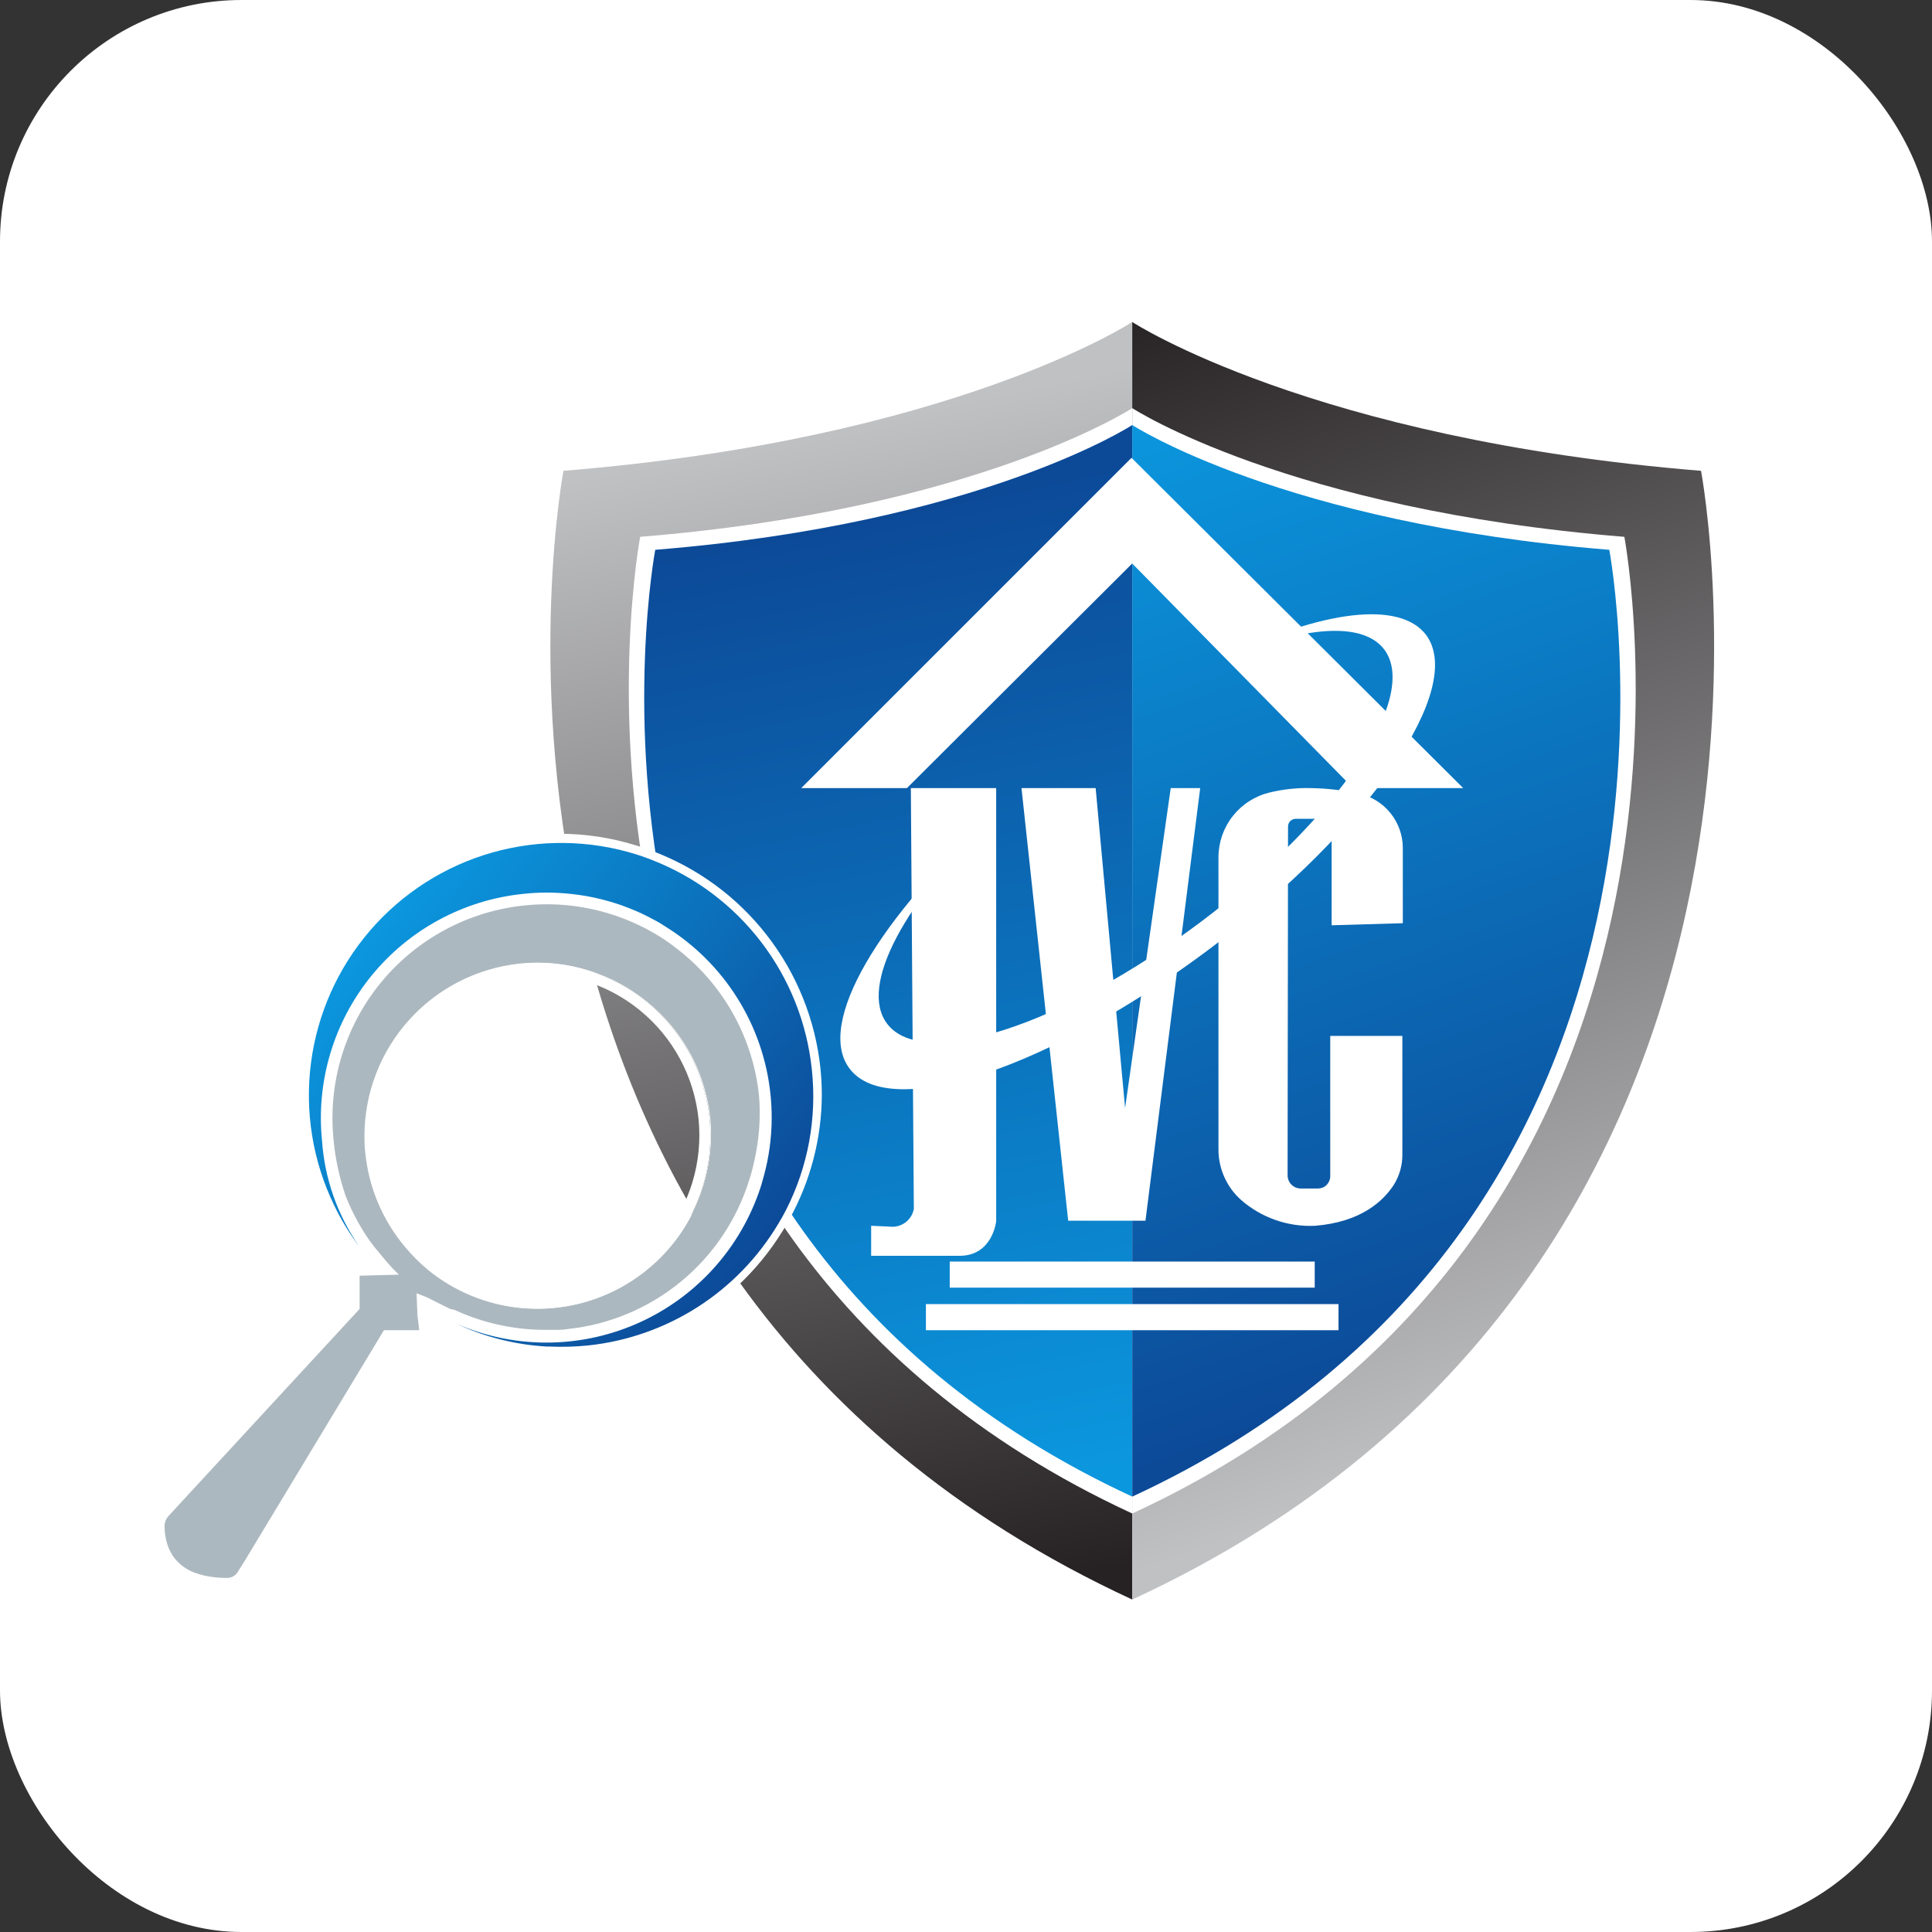 <svg width="64" height="64" viewBox="0 0 64 64" fill="none" xmlns="http://www.w3.org/2000/svg"><rect x="0" y="0" width="64" height="64" fill="#333333" stroke="none"/><rect width="64" height="64" rx="8" fill="#fff"/><path d="M37.507 10.667s-5.943 3.886-18.842 4.929c0 0-4.983 26.377 18.842 37.391v-42.32z" fill="url(#paint0_linear_357_1855)"/><path d="M37.507 10.667s5.943 3.886 18.842 4.929c0 0 4.983 26.377-18.842 37.391v-42.32z" fill="url(#paint1_linear_357_1855)"/><path d="M37.507 13.52s-5.143 3.36-16.301 4.263c0 0-4.316 22.823 16.301 32.354V13.52z" fill="#fff"/><path d="M37.508 13.52s5.143 3.36 16.301 4.263c0 0 4.316 22.823-16.301 32.354V13.52z" fill="#fff"/><path d="M37.507 14.08S32.525 17.337 21.706 18.213c0 0-4.191 22.122 15.802 31.364V14.08z" fill="url(#paint2_linear_357_1855)"/><path d="M37.508 14.08S42.491 17.337 53.31 18.213c0 0 4.191 22.122-15.802 31.364V14.08z" fill="url(#paint3_linear_357_1855)"/><path d="M40.093 31.417c-5.284 3.966-10.617 5.749-11.947 3.985C27.003 33.912 29.133 30.358 32.999 26.895v.069c-2.998 2.846-4.571 5.691-3.611 6.949C30.565 35.478 35.19 33.981 39.761 30.552c4.571-3.429 7.269-7.467 6.095-9.036C45.133 20.56 43.125 20.754 40.637 21.813V21.733C43.792 20.236 46.352 19.878 47.239 21.029c1.322 1.775-1.874 6.419-7.147 10.389z" fill="#fff"/><path d="M30.173 26.107h2.827V40.457S32.881 41.6 31.788 41.6H28.858V40.606L29.464 40.632C29.648 40.657 29.834 40.61 29.984 40.502 30.134 40.394 30.237 40.232 30.272 40.05L30.173 26.107z" fill="#fff"/><path d="M33.838 26.107H36.295L37.27 36.705l1.512-10.598H39.758L37.945 40.438h-2.56L33.838 26.107z" fill="#fff"/><path d="M42.653 38.933C42.653 39.05 42.699 39.161 42.781 39.243 42.863 39.325 42.975 39.371 43.091 39.371H43.662C43.769 39.37 43.871 39.328 43.947 39.252 44.022 39.176 44.065 39.074 44.066 38.968V34.316h2.389V38.24C46.459 38.598 46.36 38.95 46.169 39.253 45.822 39.787 45.083 40.484 43.559 40.606 42.661 40.647 41.782 40.338 41.106 39.745 40.871 39.534 40.684 39.276 40.556 38.988 40.428 38.7 40.362 38.388 40.363 38.072v-9.68C40.365 27.899 40.532 27.421 40.837 27.034 41.142 26.647 41.568 26.372 42.047 26.255 42.497 26.145 42.959 26.095 43.422 26.107 43.963 26.115 44.502 26.177 45.03 26.293 45.438 26.385 45.804 26.613 46.065 26.94 46.327 27.267 46.47 27.673 46.47 28.091v2.491L44.112 30.651V27.375C44.112 27.342 44.105 27.309 44.092 27.278 44.08 27.247 44.061 27.22 44.037 27.196 44.013 27.173 43.985 27.154 43.954 27.142 43.923 27.129 43.89 27.123 43.857 27.124H42.916C42.849 27.126 42.786 27.154 42.74 27.201 42.694 27.249 42.668 27.313 42.668 27.379L42.653 38.933z" fill="#fff"/><path d="M44.824 26.107h3.646L37.483 15.166 26.542 26.107h3.501l7.463-7.44 7.318 7.44z" fill="#fff"/><path d="M43.552 41.791H31.461V42.655H43.552V41.791z" fill="#fff"/><path d="M44.34 43.2H30.672V44.065H44.34V43.2z" fill="#fff"/><path fill-rule="evenodd" clip-rule="evenodd" d="M27.178 35.387C27.009 33.779 26.393 32.251 25.4 30.976 24.407 29.7 23.076 28.729 21.559 28.172 21.391 28.107 21.224 28.05 21.052 28 20.241 27.749 19.398 27.621 18.549 27.619 18.263 27.619 17.977 27.634 17.692 27.665 15.414 27.902 13.323 29.034 11.879 30.812c-1.444 1.778-2.124 4.056-1.889 6.335C10.087 38.165 10.367 39.157 10.816 40.076 11.057 40.583 11.352 41.062 11.696 41.505 11.716 41.535 11.74 41.566 11.764 41.596 11.776 41.611 11.787 41.627 11.799 41.642L11.894 41.756 11.993 41.882H11.536v1.333L5.159 50.13 5.121 50.168V50.225C5.074 50.527 5.09 50.836 5.17 51.131 5.249 51.426 5.39 51.701 5.582 51.939 6.001 52.411 6.664 52.651 7.551 52.651H7.902 7.997l4.956-8.194L14.248 44.415 14.222 43.749 14.603 43.943 14.736 44.008 14.892 44.08C15.892 44.56 16.977 44.837 18.085 44.895H18.161 18.206C18.622 44.911 19.038 44.899 19.452 44.857 21.314 44.666 23.064 43.872 24.435 42.598 25.009 42.062 25.508 41.453 25.921 40.785 26.009 40.644 26.089 40.507 26.165 40.362 26.854 39.107 27.218 37.699 27.224 36.267 27.223 35.973 27.208 35.679 27.178 35.387zM23.334 36.141C23.416 36.431 23.472 36.728 23.502 37.029 23.619 38.157 23.399 39.295 22.869 40.299 22.34 41.302 21.524 42.126 20.526 42.666 19.528 43.205 18.392 43.437 17.262 43.33 16.133 43.224 15.06 42.785 14.18 42.069 13.903 41.839 13.648 41.584 13.418 41.307 12.679 40.43 12.221 39.35 12.104 38.21 12.073 37.992 12.073 37.81 12.073 37.611 12.079 36.196 12.606 34.832 13.556 33.782 14.505 32.731 15.808 32.068 17.216 31.92 17.986 31.839 18.764 31.918 19.502 32.153 20.889 32.585 22.061 33.527 22.782 34.789 23.025 35.213 23.21 35.668 23.334 36.141z" fill="#fff"/><path d="M26.892 35.417C26.731 33.889 26.153 32.435 25.221 31.214s-2.181-2.163-3.612-2.722C21.441 28.423 21.273 28.366 21.098 28.309 19.541 27.819 17.874 27.796 16.304 28.242s-2.975 1.343-4.042 2.58c-1.066 1.236-1.747 2.758-1.959 4.376C10.091 36.817 10.358 38.463 11.071 39.931 11.299 40.406 11.573 40.857 11.89 41.276 11.177 40.245 10.754 39.041 10.668 37.791 10.467 35.823 11.056 33.857 12.305 32.323c1.249-1.534 3.055-2.509 5.022-2.712C17.848 29.554 18.375 29.554 18.896 29.611 19.798 29.703 20.675 29.962 21.483 30.373 21.669 30.469 21.864 30.572 22.031 30.686 23.003 31.286 23.823 32.101 24.429 33.069 25.035 34.036 25.41 35.131 25.525 36.267 25.55 36.52 25.563 36.774 25.563 37.029 25.563 37.684 25.474 38.336 25.3 38.968 25.251 39.16 25.193 39.349 25.125 39.535 24.779 40.498 24.239 41.38 23.538 42.126 22.837 42.871 21.99 43.464 21.05 43.868 20.11 44.272 19.097 44.479 18.073 44.475 17.05 44.471 16.039 44.256 15.102 43.844 16.049 44.289 17.074 44.549 18.119 44.606H18.191C18.618 44.625 19.046 44.613 19.471 44.571 20.766 44.436 22.012 44 23.108 43.299 24.205 42.597 25.122 41.649 25.788 40.529 25.875 40.389 25.955 40.244 26.032 40.095 26.769 38.653 27.068 37.027 26.892 35.417z" fill="url(#paint4_linear_357_1855)"/><path d="M25.144 36.297C25.048 35.373 24.771 34.478 24.328 33.661 23.886 32.845 23.287 32.123 22.565 31.539 22.439 31.436 22.309 31.337 22.184 31.246 22.004 31.116 21.817 30.997 21.624 30.888 20.341 30.155 18.861 29.841 17.391 29.992 16.465 30.085 15.566 30.359 14.746 30.799 13.926 31.239 13.2 31.837 12.611 32.557s-1.03 1.55-1.298 2.442C11.045 35.891 10.955 36.826 11.049 37.752 11.108 38.39 11.243 39.018 11.452 39.623 11.462 39.641 11.469 39.66 11.475 39.68c.212.525.485 1.022.815 1.482L12.329 41.211 12.386 41.288 12.79 41.775 13.011 42.023 13.033 42.046 13.216 42.225 11.913 42.259V43.36L5.936 49.836l-.35.381C5.503 50.305 5.455 50.42 5.452 50.541 5.449 50.777 5.489 51.012 5.57 51.234 5.589 51.288 5.612 51.34 5.639 51.391 5.649 51.41 5.661 51.429 5.673 51.448 5.718 51.535 5.775 51.616 5.841 51.688 6.024 51.891 6.258 52.04 6.519 52.122 6.571 52.142 6.625 52.157 6.679 52.168 6.717 52.182 6.757 52.192 6.797 52.198 7.014 52.244 7.235 52.268 7.456 52.27H7.555C7.618 52.266 7.679 52.246 7.733 52.214 7.787 52.181 7.833 52.137 7.868 52.084L8.108 51.703l4.61-7.638h.408H13.887L13.826 43.554V43.505L13.799 42.842 13.978 42.91 14.149 42.979 14.911 43.36 15.056 43.391C15.976 43.818 16.976 44.043 17.989 44.053H18.153C18.241 44.053 18.328 44.053 18.416 44.053 18.504 44.053 18.66 44.053 18.797 44.027 20.177 43.883 21.483 43.337 22.555 42.456 23.626 41.576 24.415 40.4 24.824 39.074 24.889 38.875 24.942 38.673 24.984 38.469 25.149 37.757 25.203 37.025 25.144 36.297zm-2.225 3.939C22.529 40.994 21.974 41.655 21.296 42.172 20.618 42.689 19.834 43.049 19 43.225 18.166 43.401 17.303 43.389 16.474 43.191 15.645 42.992 14.87 42.611 14.207 42.076 13.93 41.846 13.675 41.591 13.445 41.314 12.706 40.437 12.248 39.358 12.13 38.217 12.13 38.015 12.1 37.817 12.1 37.619 12.105 36.203 12.633 34.84 13.582 33.789c.949-1.05 2.253-1.713 3.66-1.862C18.013 31.847 18.791 31.926 19.529 32.16 20.916 32.593 22.087 33.535 22.808 34.796 23.052 35.221 23.237 35.675 23.361 36.148 23.442 36.439 23.498 36.736 23.529 37.036 23.634 38.141 23.416 39.253 22.9 40.236H22.919z" fill="#acb8bf"/><path d="M23.502 37.029C23.472 36.728 23.416 36.431 23.334 36.141 23.21 35.668 23.025 35.213 22.782 34.789 22.061 33.527 20.889 32.585 19.502 32.152 18.764 31.918 17.986 31.839 17.216 31.92 15.808 32.068 14.505 32.731 13.556 33.782 12.607 34.832 12.079 36.196 12.073 37.611c0 .198.0.381.03.598.117 1.141.575 2.22 1.314 3.097C13.648 41.584 13.903 41.839 14.18 42.069 15.06 42.785 16.133 43.224 17.262 43.33 18.392 43.437 19.528 43.205 20.526 42.666 21.524 42.126 22.34 41.302 22.869 40.299 23.399 39.295 23.619 38.157 23.502 37.029zM12.473 38.171C12.327 36.757 12.749 35.342 13.646 34.239 14.543 33.136 15.842 32.434 17.256 32.288 18.671 32.142 20.085 32.563 21.189 33.461 22.292 34.358 22.994 35.656 23.14 37.071 23.282 38.481 22.86 39.89 21.966 40.991 21.073 42.091 19.78 42.794 18.37 42.945 17.67 43.019 16.961 42.954 16.286 42.754 15.61 42.554 14.981 42.223 14.433 41.78 13.885 41.336 13.43 40.79 13.094 40.171 12.758 39.552 12.547 38.872 12.473 38.171z" fill="#fff"/><defs><linearGradient id="paint0_linear_357_1855" x1="34.848" y1="52.347" x2="27.073" y2="14.267" gradientUnits="userSpaceOnUse"><stop stop-color="#262223"/><stop offset="1" stop-color="#c0c1c3"/></linearGradient><linearGradient id="paint1_linear_357_1855" x1="38.215" y1="9.775" x2="51.511" y2="47.185" gradientUnits="userSpaceOnUse"><stop stop-color="#262223"/><stop offset="1" stop-color="#c0c1c3"/></linearGradient><linearGradient id="paint2_linear_357_1855" x1="35.279" y1="49.036" x2="28.757" y2="17.101" gradientUnits="userSpaceOnUse"><stop stop-color="#0b97de"/><stop offset="1" stop-color="#0c4a98"/></linearGradient><linearGradient id="paint3_linear_357_1855" x1="38.102" y1="13.329" x2="49.253" y2="44.709" gradientUnits="userSpaceOnUse"><stop stop-color="#0b97de"/><stop offset="1" stop-color="#0c4a98"/></linearGradient><linearGradient id="paint4_linear_357_1855" x1="12.185" y1="30.918" x2="25.147" y2="41.449" gradientUnits="userSpaceOnUse"><stop stop-color="#0b97de"/><stop offset="1" stop-color="#0c4a98"/></linearGradient></defs></svg>